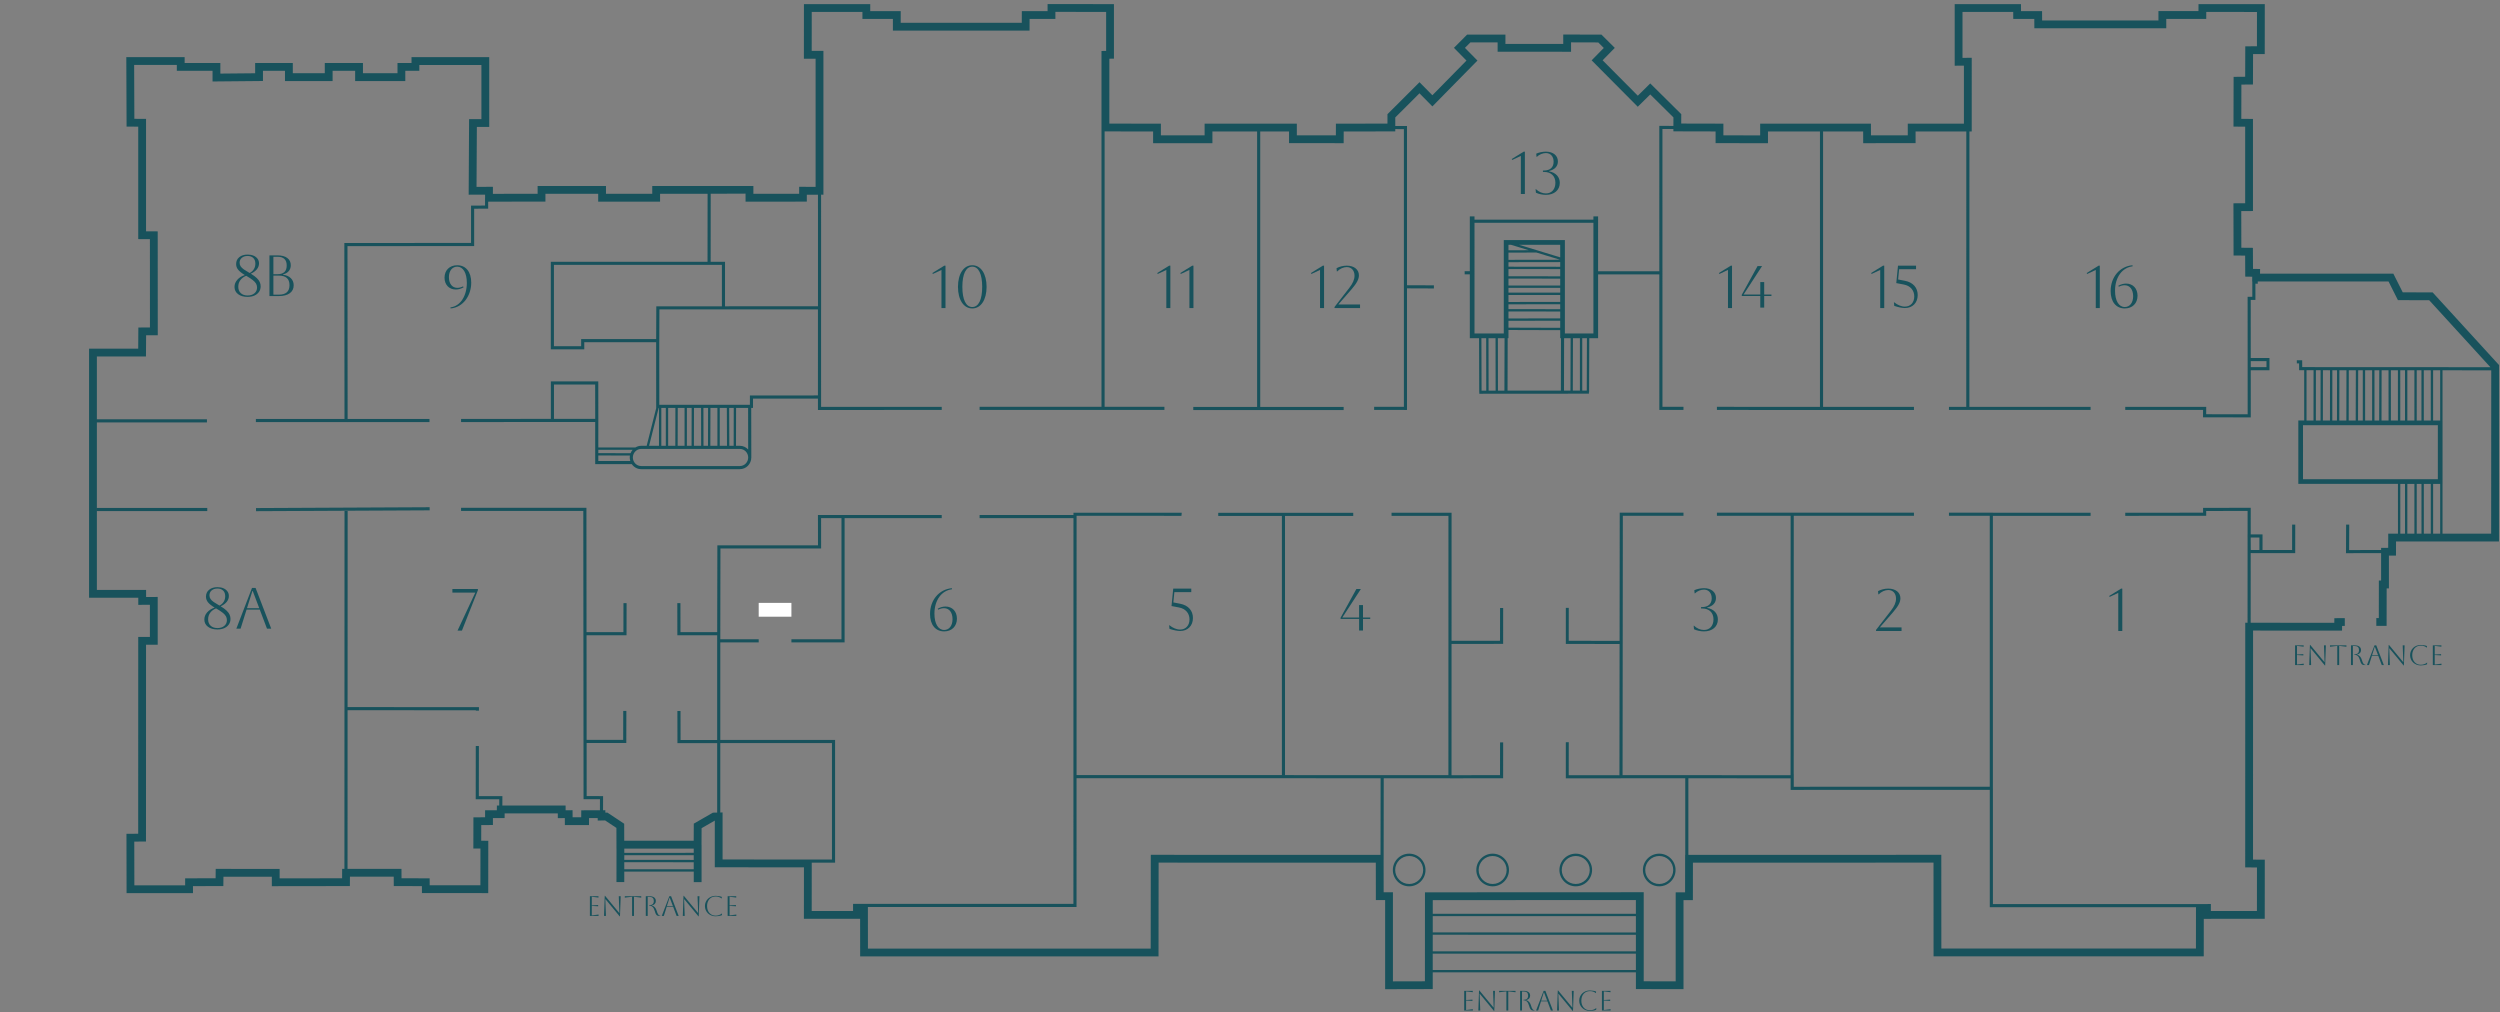 <svg version="1.2" xmlns="http://www.w3.org/2000/svg" viewBox="0 0 800 324" fill="#18525c">

  <rect x="0" y="0" width="800" height="324" fill="#808080" stroke="none"/>

  <path id="path2" d="M797.168 170.781h-15.563v-15.932h.008V134.56h-.008v-16.068l15.594.009-.031 52.28Zm-16.313-36.221h-2.256l-.001-16.069 2.257.001v16.068Zm0 36.221H778.6l-.001-15.932h2.256v15.932Zm-5.227 0-.005-15.932h2.227l.001 15.932h-2.223Zm-2.27 0-.001-15.932h1.516l.005 15.932h-1.52Zm-3.006 0-.001-15.932h2.256l.001 15.932h-2.256Zm-2.254 0-.006-15.932h1.509l.001 15.932h-1.504Zm-31.137-17.432V136.06h43.152v17.289h-43.152Zm1.13-34.878 2.249.001-.014 16.088h-2.235v-16.089Zm2.999.001 1.5.001-.015 16.087h-1.499l.014-16.088Zm2.25.001 2.264.001-.016 16.086h-2.263l.015-16.087Zm3.014.002 1.501.001-.028 16.084h-1.489l.016-16.085Zm2.251.001 2.261.001-.031 16.083h-2.258l.028-16.084Zm3.011.002 2.255.001-.047 16.081h-2.239l.031-16.082Zm3.005.001 1.472.001v16.08h-1.519l.047-16.081Zm2.222.001 2.238.001v16.079h-2.238v-16.08Zm2.988.002 1.537.001-.033 16.077h-1.504v-16.078Zm2.287.001 2.207.001.014 16.076h-2.254l.033-16.077Zm5.212.002.005 16.075h-2.246l-.014-16.076 2.255.001Zm2.27.001.001 16.074h-1.516l-.005-16.075 1.52.001Zm3.006.002.001 16.072h-2.256l-.001-16.073 2.256.001Zm2.255.001.005 16.071h-1.509l-.001-16.072 1.505.001Zm2.988.002.001 16.069h-2.234l-.005-16.071 2.238.002Zm-57.601-2.927h5.028v1.924h-5.028v-1.924Zm-210.357-8.85h-9.126v-29.89h-19.554v29.89h-9.369V71.301l38.049-.001v35.414Zm-2.129 18.263-1.441.002v-16.765h1.494l-.053 16.763Zm-2.191.002-2.274.002.052-16.767h2.222v16.765Zm-3.024.003-2.065.001.032-16.769h2.085l-.052 16.768Zm-3.282-22.354v2.273l-16.554-.053v-2.194l16.554-.026Zm0-2.941v2.191l-16.554.026V99.66l16.554.027Zm0-2.332v1.582l-16.554-.027v-1.529l16.554-.026Zm0-2.969v2.219l-16.554.026v-2.245h16.554Zm0-2.277v1.527h-16.554v-1.527h16.554Zm0-2.94v2.19h-16.554v-2.217l16.554.027Zm0-3.055v2.305l-16.554-.027v-2.304l16.554.026Zm0-2.245v1.495l-16.554-.026v-1.442l16.554-.027Zm-7.625-3.062 7.578 2.312-16.507.027v-2.307l8.929-.032Zm-5.566-2.483h13.191v4.025l-13.191-4.025Zm3.137 1.742-6.5.023v-1.765h.792l5.708 1.742Zm10.271 44.918-17.067.014.044-16.784h.252v-2.616l16.554.053v2.563h.249l-.032 16.77Zm-18.068.015-2.066.002-.027-16.787h2.138l-.045 16.785Zm-5.063.004-.027-16.789h2.247l.027 16.787-2.247.002Zm-2.249.002-.052-16.791h1.524l.027 16.79-1.499.001ZM261.755 66.79v31.22l-29.748.006V83.768h-4.596l.01-21.764 11.149-.043.014 2.563h15.932v-.001h3.666v-2.212h3.562v4.479h.011Zm-.78 60.758-.482.002h.012l1.237-.002.002-2.266-.002 2.266h-.767Zm-1.48-.998h-19.522l-.008 2.982h-28.986l-.015-20.039h.006l.043-10.476h20.994v-.001l29.737-.006-.002 27.522h-.767l-1.48.018Zm-23.972 16.106.026-12.124h3.844l.023 13.308c-.669-.725-1.611-1.184-2.661-1.184h-1.232Zm-2.187-12.124h1.463l-.026 12.124h-1.384l-.053-12.124Zm-3.014 12.124v-12.124h2.264l.053 12.124h-2.317Zm-3.011 0 .026-12.124h2.235v12.124h-2.261Zm-2.216-12.124h1.492l-.026 12.124h-1.44l-.026-12.124Zm-3.041 12.124.026-12.124h2.265l.026 12.124h-2.317Zm-2.246 0v-12.124h1.522l-.026 12.124h-1.496Zm-2.954 0 .027-12.124h2.177v12.124h-2.204Zm-3.041 0v-12.124h2.318l-.027 12.124h-2.291Zm-2.188 0v-12.124h1.438v12.124h-1.438Zm25.13 6.479h-31.574c-1.47 0-2.666-1.229-2.666-2.739 0-1.511 1.196-2.74 2.666-2.74h31.574c1.469 0 2.665 1.229 2.665 2.74 0 1.51-1.196 2.739-2.665 2.739Zm-34.977-4.109-10.316-.027-.001-1.069h10.986c-.28.323-.511.688-.669 1.096Zm-10.315 2.49-.001-1.767 10.115.027c-.033.202-.061.407-.061.62 0 .392.075.763.186 1.12h-10.239Zm19.312-16.984h.1v12.124h-3.168l3.068-12.124Zm-.801-22.039H185.97v2.29h-8.712V84.768h53.749v13.249h-20.991l-.042 10.476Zm-32.699 25.549V123.04h13.175l.016 10.996-13.191.006Zm22.495 141.862 22.225.014v2.251h-22.228l.003-2.265Zm.003-2.236 22.222-.014v1.514l-22.224-.014.002-1.486Zm.003-2.124h22.219v1.36l-22.221.014.002-1.374Zm30.719-33.767 35.733-.006v37.273h-21.625l-13.374-.015v-15.042l-.734.016v-22.226Zm113.997 52.47.005-41.233 97.299.025-.027 24.521-73.511-.016-.031 30h-90.484l-.015-13.297h66.764Zm113.986 14.922h65.009v5.233h-65.012l.003-5.233Zm.004-6.047 65.005.016v5.281h-65.008l.003-5.297Zm.003-5.953h65.002v5.219l-65.005-.016.003-5.203Zm.003-5.126 64.999-.029v4.405h-65.001l.002-4.376Zm81.794-38.992 32.722.01v3.707l63.73-.011v37.553h65.982l-.014 13.218h-81.468l-.016-29.984-80.936.016v-24.509ZM720.228 172h2.785v3.993l-2.441-.002-.327-.001-.018-2.692.001-1.298Zm58.211-78.434-9.562-.016-3-5.969-42.664-.016.016-1.483-2.268-.032-.032-6.741-3.7-.031-.025-11.733 3.747-.016V38.06l-3.732-.031.026-10.957 3.702-.032.031-9.729 3.737-.015.018-15.963-21.211-.017-.016 2.235h-12.804v3h-37.225l-.015-2.982-6.737-.015-.015-2.237H625.5v19.71l2.953-.016v18.556l-17.968.015v3.719l-11.771.013-.015-3.748h-35.447v3.762l-11.766-.025v-3.735l-13.494-.031.013-3.006-9.922-9.832-3.981 3.929-11.262-11.335 3.892-3.972-4.259-4.237-12.235-.037v3.019l-18.5-.014v-2.985h-12.253l-4.224 4.245 4.014 4.074-10.912 11.098-4.117-4.175-10.257 10.238v3.005l-16.494.032-.016 3.73-12.489-.013v-3.735h-29.515v3.75h-13.984v-3.732l-16.499-.032V18.788l1.468-.016V1.318L335.226 1.3v2.253l-8.244.016-.016 3.731-38.739-.014V3.569l-9.749-.016V1.317h-21.217l-.018 17.469h3.751v41.01l-5.267-.016.003 2.226-9.706.018h-4.941v-2.502h-32.361v2.502h-14.805v-2.502h-21.876v2.487l-14.31.024V59.78l-5.243.016.108-19.169h3.957V18.289h-24.867v1.867h-4.489v3.275h-11.051v-3.275h-12.214v3.275H93.698v-3.275H81.647v3.287l-11.133.107v-3.394H59.086v-1.867H40.418l.087 22.224 3.729.016v35.983l3.735.016.014 28.261-3.709.015-.047 6.761H28.5v79.715h15.75v2.271l3.718-.016v10.277h-3.734l-.015 62.987-3.753.016.036 18.978 21.247.018v-2.253l9.721-.016.031-2.997 15.482.014v3.018l24.977-.035.016-2.998h14.012l.016 2.998 9.002.016.015 2.219 21.209.018.018-16.741-2.264-.016.011-5.005 3.736-.03v-2.224h3.738l.015-1.5h17.012v1.525l2.243-.016.016 2.241h7.717l.015-2.239 2.768-.007.016.803 2.36-.05 3.617 2.4.017 6.608h.011l-.014 10.717 2.5.004.004-3.346h22.229v3.359h2.5v-12h-.016l.028-5.258 4.222-2.427v14.934l28.53.032-.016 16.469h17.989l.013 12.016h95.479l.031-30 69.502.016.014 11.968h2.968v28.518l15.233-.037.003-5.357h65.012v5.359l15.234.018v-28.485h2.998l.016-11.984 76.985-.016.016 29.984H705.2l.012-11.999 19.503-.017.018-18.916-3.767-.016.016-73.299 28.471.016.015-1.488.868-.002v-2.499l-3.342.007-.016 1.48-26.762-.015.01-22.289h.299l3.488.015v-.012l10.458.008.013-9.13-1-.002-.011 8.132-9.46-.008V171h-3.785l.004-8.501-15.25.018v1.546l-24.902.005v1l25.902-.005v-1.548l13.25-.014-.003 7.499h-.016l.015 2.324-.011 25.955h-.735l-.016 78.291 3.765.016-.014 13.928-14.735.013v-2.242l-3.504.025h-66.244v-37.062h-.011v-87.17l31.267-.007v-1l-31.267.007v-.027h-14.057v1h13.057v86.706l-62.719.011v-3.993h-.018l.016-82.724h38.463v-1h-38.989v.012h-24.063v1h23.589l-.016 82.998-53.764-.016.087-82.981h19.402v-1h-20.4l-.044 41.013-16.278-.015.016-10.548-.942.002v11.546l17.203.015-.045 41.999-16.232-.015.016-10.548-.942.002v11.546l17.643.015v-.031l20.576.006v24.509h-.043l-.016 11.984h-3.002v28.481l-10.234-.011v-28.502l-69.997.033-.016 28.47-10.235.025v-28.512h-2.972l-.011-10.576h.011l.029-25.913 21.209.006v.016l16.998-.016.01-7.209v-4.276l-.993.002-.015 10.483-15.516.016.007-41.999 16.507-.016.01-11.485-.993.002-.015 10.483-15.509.016.007-40.994h-19.208v1h18.208l-.014 82.977-118.992-.031.011-83.936v.985l33.555.005.097-1-34.652.01v.715l-30.04.014v1l25.55.006 4.49-.016v1.471l-.016 121.979h-70.514V291.528h-13.233l.015-15.484h7.468v-39.273l-36.733.006v-31.215h12.288v-1h-12.287l.044-29.062 32.22.016-.01-9.719h6.525v38.765h-16.022v1h17.022v-39.765l31.08.006v-1l-39.613-.01.018 9.723-32.202-.016-.057 27.78h-11.746l-.016-9.27-1 .002.018 10.268h12.742l-.004 1.766v.038l-.001.478h.001v31.232h-11.711l-.016-9.271-1 .002.018 10.269h12.709v22.229l-1.361.029-6.119 3.517-.029 5.476h-22.228l-.014-5.453-5.383-3.57-.64.013-.016-.761-.728.003.013-4.52-5.253-.017-.015-16.971h12.697l.017-10.269-1-.002-.015 9.271h-11.7l-.028-33.489h12.799l.018-10.268-1-.002-.016 9.27h-11.802l-.034-39.78-40.12-.001v1l39.121.001.079 92.236 5.249.017-.01 3.527-5.972.019-.016 2.23h-2.752l-.015-2.258-2.226.015v-1.507h-20.237l.012-3.024h-7.537l.018-16.03h-1l-.019 17.03h7.534l-.008 2.024h-.749l-.015 1.5h-3.764v2.245l-3.732.032-.02 9.964 2.267.016-.013 11.757-16.229-.014-.016-2.217-8.997-.016-.015-3.002h-17.259l.011-50.778 41.037.016v.136h.999l.002-1.136-42.038-.016.02-62.766-1-.016-.031 114.56h-.729l-.015 3.002-19.99.027v-3.012l-20.455-.018-.031 3.003-9.748.016v2.247l-16.252-.014-.026-13.989 3.747-.016.016-62.978h3.734v-15.287l-3.718.016v-2.26H31v-74.717h15.71l.047-6.77 3.727-.016-.016-33.239-3.734-.016V38.04l-3.739-.016-.067-17.235h13.658v1.867h11.428v3.417l16.133-.154v-3.263h7.051v3.275h15.234v-3.275h7.214v3.275h16.05v-3.275h4.49v-1.867h19.867v17.338h-3.944l-.134 24.177 5.256-.016v.986h-.015v2.501l-4.483.02v11.943l-40.541.024.047 56.305 1.001 1.007v-.004l-.001-1-.046-55.308 40.54-.024V66.79l4.483-.02v-2.235l18.325-.03v-2.483h16.876v2.502h19.805v-2.502h15.209l-.02 21.747h-50.153v28.014h10.712v-2.29h22.994l.016 21.039h.021l-3.068 12.124h-1.752c-.673 0-1.296.2-1.839.524h-11.881l-.003-8.144h.009l-.018-12.995h-15.174v12.002l-28.737.012v1l42.92-.018.005 13.479h11.704c.662.975 1.765 1.619 3.014 1.619h31.574c2.021 0 3.664-1.678 3.664-3.739v-.001l-.027-15.863h.569l.008-2.982 20.773-.002v3.641h14.454l25.159-.002v-1l-26.137.002H262.75l-.006-31.179h.011l-.005-36.708.744.002V16.286h-3.749l.013-12.468h16.22V6.05l9.749.016v3.719l43.728.017.016-3.737 8.255-.016V3.803l16.235.014v12.481l-1.469.016v.018h-.016v113.849h-3.23v.003l-35.778.002v1l40.008-.002v-.003h19.138v-1h-19.138V42.049l15.515.03v3.737h18.984v-3.75h24.515v3.733l17.479.018.016-3.738 16.504-.032v-.736l2.754.009v88.861h.026l.083 1h.891V40.324l-3.754-.013v-2.727l7.743-7.729 4.133 4.191 14.417-14.662-4.003-4.063 1.745-1.754h8.714v2.983l23.5.018v-3.013l8.7.026 1.773 1.762-3.883 3.962 14.757 14.854 3.994-3.943 7.422 7.353-.012 2.722-4.513-.015.003 11.905.004 34.618h-19.592V69.242h-1.5V70.3l-38.049.001v-1.059h-1.499v17.547l-1.651-.007v1l1.651.007v20.425h2.957l.054 17.35h.03v.441l35.069-.028v-.471h.057l.056-17.292h2.825V87.799h19.592l.004 43.374 7.724.004v-1l-6.724-.004-.008-76.992-.001-11.904 3.507.014-.003.74 13.504.032v3.734l16.766.037v-3.768h16.633v88.135l-32.972-.018v1l33.972.019v-.013h29.08v-1h-29.08V42.066h12.824l.015 3.751 16.761-.018V42.08l16.233-.014-.015 88.123h-5.537v1h45.324v-1h-38.787l.015-88.124h.735V18.497l-2.953.016V3.817h16.227l.016 2.231 6.732.016.016 2.987h42.211v-3h12.787l.015-2.233 16.226.013-.013 10.975-3.731.016-.031 9.739-3.704.032-.038 15.915 3.738.032v24.5l-3.753.015.037 16.702 3.706.032.031 6.727 2.232.031-.016 1.517h.044v4.91h-1.5l.016 37.589-13.279-.015.016-2.359H680.08v1h24.899l-.016 2.358 15.285.017-.006-15.076h5.988v-3.924h-5.99l-.008-18.59h1.5v-5.193l.756.008-.008-.724 41.855.015 3 5.968 10 .016 19.591 21.436-60.214-.03-.015-2.187-1.715-.002v.999l.723.001.015 2.188 1.621.001v16.09h-1.88v20.289h31.881l.006 15.932h-3.113l-.016 4.525-2.269.015v.682l-10.233.012.037-8.142-1-.004-.041 9.148 11.237-.014v8.778h-.717l-.016 12.002-.798.002v2.499l3.294-.007.016-11.996h.721v-10.477l2.261-.016.016-4.507h32.94l.032-56.452-21.26-23.263" style="fill-opacity:1;fill-rule:nonzero;stroke:none"/>
  <path id="path3" d="m450.255 92.273 8.593.034v-1l-8.589-.033-.004.999" style="fill-opacity:1;fill-rule:nonzero;stroke:none;stroke-width:0.133"/>
  <path id="path4" d="M455.415 278.397c0 2.468-2.009 4.477-4.478 4.477s-4.477-2.009-4.477-4.477c0-2.469 2.008-4.478 4.477-4.478 2.469 0 4.478 2.009 4.478 4.478Zm-9.705 0c0 2.882 2.344 5.227 5.227 5.227 2.883 0 5.228-2.345 5.228-5.227 0-2.883-2.345-5.228-5.228-5.228-2.883 0-5.227 2.345-5.227 5.228" style="fill-opacity:1;fill-rule:nonzero;stroke:none"/>
  <path id="path5" d="M482.125 278.397c0 2.468-2.009 4.477-4.478 4.477s-4.477-2.009-4.477-4.477c0-2.469 2.008-4.478 4.477-4.478 2.469 0 4.478 2.009 4.478 4.478Zm-9.705 0c0 2.882 2.344 5.227 5.227 5.227 2.883 0 5.228-2.345 5.228-5.227 0-2.883-2.345-5.228-5.228-5.228-2.883 0-5.227 2.345-5.227 5.228" style="fill-opacity:1;fill-rule:nonzero;stroke:none"/>
  <path id="path6" d="M504.242 273.919c2.469 0 4.477 2.009 4.477 4.478 0 2.468-2.008 4.477-4.477 4.477-2.469 0-4.478-2.009-4.478-4.477 0-2.469 2.009-4.478 4.478-4.478Zm0 9.705c2.883 0 5.226-2.345 5.226-5.227 0-2.883-2.343-5.228-5.226-5.228s-5.228 2.345-5.228 5.228c0 2.882 2.345 5.227 5.228 5.227" style="fill-opacity:1;fill-rule:nonzero;stroke:none"/>
  <path id="path7" d="M530.952 273.919c2.469 0 4.477 2.009 4.477 4.478 0 2.468-2.008 4.477-4.477 4.477-2.469 0-4.478-2.009-4.478-4.477 0-2.469 2.009-4.478 4.478-4.478Zm0 9.705c2.883 0 5.227-2.345 5.227-5.227 0-2.883-2.344-5.228-5.227-5.228-2.883 0-5.228 2.345-5.228 5.228 0 2.882 2.345 5.227 5.228 5.227" style="fill-opacity:1;fill-rule:nonzero;stroke:none"/>
  <path id="path8" d="M253.254 192.922h-10.47v4.424h10.47v-4.424" style="fill:#ffffff;fill-opacity:1;fill-rule:nonzero;stroke:none;stroke-width:0.133"/>
  <path id="path9" d="m147.823 201.783 5.11-12.918v-.38h-8.168v1.14h7.332l-5.68 12.158h1.406" style="fill-opacity:1;fill-rule:nonzero;stroke:none;stroke-width:0.133"/>
  <path id="path10" d="M679.135 201.916v-13.564h-.38l-3.818 2.356.152.304 2.755-1.292v12.196h1.291" style="fill-opacity:1;fill-rule:nonzero;stroke:none;stroke-width:0.133"/>
  <path id="path11" d="M600.326 201.574v.342h8.169v-1.14h-6.953l4.216-4.845c1.749-2.012 2.375-3.304 2.375-4.482 0-1.881-1.577-3.097-3.894-3.097-1.178 0-2.394.324-3.268.818l.096 1.025h.113c.856-.854 2.014-1.387 3.059-1.387 1.482 0 2.489 1.065 2.489 2.755 0 1.198-.513 2.413-1.634 3.857l-4.768 6.154" style="fill-opacity:1;fill-rule:nonzero;stroke:none;stroke-width:0.133"/>
  <path id="path12" d="M549.116 191.353c0-1.88-1.519-3.134-3.836-3.134-1.083 0-2.28.266-3.097.646l.095 1.007h.114c.741-.741 1.9-1.197 2.888-1.197 1.481 0 2.469 1.083 2.469 2.774 0 1.842-1.178 2.812-3.077 2.812h-.342v.455h.418c2.184 0 3.571 1.349 3.571 3.458 0 2.09-1.197 3.419-3.039 3.419-1.121 0-2.261-.475-3.192-1.367h-.114l.114 1.139c.874.418 2.089.684 3.192.684 2.659 0 4.444-1.52 4.444-3.819 0-1.918-1.272-3.305-3.419-3.704v-.114c1.824-.436 2.811-1.539 2.811-3.059" style="fill-opacity:1;fill-rule:nonzero;stroke:none;stroke-width:0.133"/>
  <path id="path13" d="M302.134 201.593c-1.9 0-3.116-1.994-3.116-5.205 0-4.464 2.394-7.428 5.622-7.826l-.038-.343c-4.064.361-6.99 3.762-6.99 8.264 0 3.439 1.729 5.566 4.521 5.566 2.431 0 4.084-1.634 4.084-4.066 0-2.335-1.482-3.894-3.666-3.894-.836 0-1.652.228-2.488.703l.171.304c.589-.304 1.253-.475 1.842-.475 1.672 0 2.735 1.368 2.735 3.515 0 2.09-1.083 3.457-2.678 3.457" style="fill-opacity:1;fill-rule:nonzero;stroke:none;stroke-width:0.133"/>
  <path id="path13-8" d="M679.929 98.249c-1.9 0-3.116-1.994-3.116-5.205 0-4.463 2.394-7.427 5.623-7.825l-.038-.343c-4.065.361-6.991 3.762-6.991 8.263 0 3.439 1.729 5.566 4.522 5.566 2.431 0 4.084-1.634 4.084-4.066 0-2.335-1.482-3.893-3.666-3.893-.836 0-1.653.228-2.489.703l.171.304c.589-.304 1.254-.475 1.843-.475 1.672 0 2.735 1.367 2.735 3.514 0 2.09-1.083 3.457-2.678 3.457" style="fill-opacity:1;fill-rule:nonzero;stroke:none;stroke-width:0.133"/>
  <path id="path14" d="M377.639 201.459c-1.216 0-2.413-.569-3.401-1.367h-.114l.114 1.14c1.216.399 2.412.683 3.419.683 2.432 0 4.085-1.672 4.085-4.16 0-2.355-1.501-4.064-4.103-4.559l-2.166-.418.323-3.286h5.414v-1.139h-5.775l-.551 5.585 2.412.456c2.109.398 3.344 1.86 3.344 3.817s-1.216 3.248-3.001 3.248" style="fill-opacity:1;fill-rule:nonzero;stroke:none;stroke-width:0.133"/>
  <path id="path14-5" d="M609.565 98.116c-1.216 0-2.413-.569-3.401-1.367h-.114l.114 1.14c1.216.399 2.412.683 3.419.683 2.432 0 4.085-1.672 4.085-4.16 0-2.356-1.501-4.065-4.103-4.56l-2.166-.418.323-3.286h5.414v-1.139h-5.775l-.551 5.585 2.412.456c2.109.398 3.344 1.861 3.344 3.818s-1.216 3.248-3.001 3.248" style="fill-opacity:1;fill-rule:nonzero;stroke:none;stroke-width:0.133"/>
  <path id="path15" d="M436.16 201.782v-3.723h2.318v-.456h-2.318v-3.988h-1.253v3.988h-5.358l5.927-9.117h-1.443l-5.054 9.193v.38h5.928v3.723h1.253" style="fill-opacity:1;fill-rule:nonzero;stroke:none;stroke-width:0.133"/>
  <path id="path16" d="M146.312 84.876c-2.431 0-4.065 1.596-4.065 3.971 0 2.279 1.463 3.798 3.628 3.798.836 0 1.634-.228 2.47-.702l-.171-.304c-.589.304-1.235.474-1.824.474-1.652 0-2.697-1.329-2.697-3.418 0-2.033 1.064-3.363 2.659-3.363 1.881 0 3.077 1.995 3.077 5.205 0 4.084-2.013 7.427-5.242 7.826l.038.342c4.065-.361 6.61-4.141 6.61-8.263 0-3.438-1.709-5.566-4.483-5.566" style="fill-opacity:1;fill-rule:nonzero;stroke:none;stroke-width:0.133"/>
  <path id="path17" d="M302.561 98.572V85.009h-.38l-3.818 2.355.152.304 2.754-1.292v12.196h1.292" style="fill-opacity:1;fill-rule:nonzero;stroke:none;stroke-width:0.133"/>
  <path id="path18" d="M314.301 91.791c0 4.121-1.159 6.458-3.172 6.458-2.014 0-3.172-2.337-3.172-6.458 0-4.123 1.158-6.459 3.172-6.459 2.013 0 3.172 2.336 3.172 6.459Zm-7.751 0c0 4.159 1.825 6.914 4.579 6.914 2.754 0 4.579-2.755 4.579-6.914 0-4.161-1.825-6.915-4.579-6.915-2.754 0-4.579 2.754-4.579 6.915" style="fill-opacity:1;fill-rule:nonzero;stroke:none;stroke-width:0.133"/>
  <path id="path19" d="M374.515 98.572V85.009h-.38l-3.818 2.356.152.304 2.755-1.292v12.195h1.291" style="fill-opacity:1;fill-rule:nonzero;stroke:none;stroke-width:0.133"/>
  <path id="path20" d="M381.905 98.572V85.009h-.38l-3.818 2.356.153.304 2.755-1.292v12.195h1.29" style="fill-opacity:1;fill-rule:nonzero;stroke:none;stroke-width:0.133"/>
  <path id="path21" d="M423.7 98.572V85.009h-.38l-3.818 2.356.152.304 2.755-1.292v12.195h1.291" style="fill-opacity:1;fill-rule:nonzero;stroke:none;stroke-width:0.133"/>
  <path id="path22" d="M427.045 98.23v.342h8.169v-1.139h-6.953l4.217-4.845c1.748-2.013 2.375-3.304 2.375-4.482 0-1.881-1.577-3.097-3.895-3.097-1.178 0-2.393.323-3.267.817l.095 1.026h.114c.855-.855 2.013-1.387 3.058-1.387 1.483 0 2.489 1.064 2.489 2.755 0 1.196-.513 2.412-1.633 3.855l-4.769 6.155" style="fill-opacity:1;fill-rule:nonzero;stroke:none;stroke-width:0.133"/>
  <path id="path23" d="M487.964 62.089V48.525h-.38l-3.818 2.356.152.304 2.755-1.292v12.196h1.291" style="fill-opacity:1;fill-rule:nonzero;stroke:none;stroke-width:0.133"/>
  <path id="path24" d="M494.691 61.899c-1.121 0-2.261-.475-3.193-1.367h-.113l.113 1.139c.874.418 2.09.684 3.193.684 2.659 0 4.445-1.52 4.445-3.818 0-1.919-1.274-3.306-3.42-3.704v-.115c1.823-.436 2.812-1.538 2.812-3.058 0-1.881-1.52-3.135-3.837-3.135-1.083 0-2.281.266-3.097.646l.095 1.007h.114c.74-.741 1.899-1.197 2.888-1.197 1.481 0 2.468 1.083 2.468 2.774 0 1.843-1.177 2.811-3.077 2.811h-.342v.456h.418c2.185 0 3.572 1.349 3.572 3.458 0 2.09-1.198 3.419-3.039 3.419" style="fill-opacity:1;fill-rule:nonzero;stroke:none;stroke-width:0.133"/>
  <path id="path25" d="M554.247 98.572V85.009h-.379l-3.819 2.356.153.304 2.754-1.292v12.195h1.291" style="fill-opacity:1;fill-rule:nonzero;stroke:none;stroke-width:0.133"/>
  <path id="path26" d="M564.545 98.439v-3.723h2.318v-.456h-2.318v-3.989h-1.254v3.989h-5.357l5.927-9.118h-1.444l-5.053 9.194v.38h5.927v3.723h1.254" style="fill-opacity:1;fill-rule:nonzero;stroke:none;stroke-width:0.133"/>
  <path id="path25-5" d="M602.958 98.572V85.009h-.379l-3.819 2.356.153.304 2.754-1.292v12.195h1.291" style="fill-opacity:1;fill-rule:nonzero;stroke:none;stroke-width:0.133"/>
  <path id="path25-6" d="M671.936 98.572V85.009h-.379l-3.819 2.356.153.304 2.754-1.292v12.195h1.291" style="fill-opacity:1;fill-rule:nonzero;stroke:none;stroke-width:0.133"/>
  <path id="path27" d="M735.035 212.634v-3.017c.081 0 .261.01.558.028l1.477.089v-.414l-1.477.09c-.297.019-.477.028-.558.028v-2.747c.099 0 .288.019.558.055l1.576.207v-.441h-2.747v6.302h2.774v-.442l-1.594.207c-.269.036-.459.055-.567.055" style="fill-opacity:1;fill-rule:nonzero;stroke:none"/>
  <path id="path28" d="M743.865 211.859h-.055l-4.527-5.473h-.108l-.225 6.428h.612l-.198-5.348h.055l4.527 5.474h.107l.226-6.428h-.612l.198 5.347" style="fill-opacity:1;fill-rule:nonzero;stroke:none"/>
  <path id="path29" d="m745.599 206.971 1.765-.225c.279-.036.468-.055.557-.055v6.123h.613v-6.123c.091 0 .279.019.558.055l1.765.225v-.459h-5.258v.459" style="fill-opacity:1;fill-rule:nonzero;stroke:none"/>
  <path id="path30" d="M755.789 211.157c-.252-.864-.747-1.485-1.54-1.647v-.055c.829-.162 1.279-.675 1.279-1.422 0-.964-.738-1.521-2.008-1.521h-1.207v6.302h.612v-6.086h.595c.909 0 1.359.441 1.359 1.314 0 .9-.477 1.332-1.449 1.332h-.054v.162h.054c.819 0 1.405.469 1.746 1.702.333 1.206.64 1.576 1.432 1.576h.369v-.054c-.558-.126-.847-.405-1.188-1.603" style="fill-opacity:1;fill-rule:nonzero;stroke:none"/>
  <path id="path31" d="m759.071 209.645.837-2.665h.053l1.009 2.665h-1.899Zm.774-3.133-2.422 6.302h.658l.926-2.954h2.044l1.117 2.954h.657l-2.422-6.302h-.558" style="fill-opacity:1;fill-rule:nonzero;stroke:none"/>
  <path id="path32" d="M769.062 211.859h-.055l-4.528-5.473h-.107l-.226 6.428h.612l-.198-5.348h.055l4.528 5.474h.108l.225-6.428h-.612l.198 5.347" style="fill-opacity:1;fill-rule:nonzero;stroke:none"/>
  <path id="path33" d="M774.651 212.724c-1.63 0-2.737-1.216-2.737-3.062 0-1.845 1.107-3.06 2.737-3.06.72 0 1.431.225 1.881.63h.054l.045-.504c-.495-.207-1.386-.342-1.98-.342-1.936 0-3.421 1.404-3.421 3.276 0 1.873 1.485 3.278 3.421 3.278.576 0 1.485-.126 1.998-.351l.054-.55h-.054c-.45.388-1.179.685-1.998.685" style="fill-opacity:1;fill-rule:nonzero;stroke:none"/>
  <path id="path34" d="M779.112 212.634v-3.017c.081 0 .262.01.558.028l1.477.089v-.414l-1.477.09c-.296.019-.477.028-.558.028v-2.747c.099 0 .288.019.558.055l1.576.207v-.441H778.5v6.302h2.773v-.442l-1.594.207c-.269.036-.459.055-.567.055" style="fill-opacity:1;fill-rule:nonzero;stroke:none"/>
  <path id="path35" d="M469.151 323.193v-3.016c.081 0 .262.01.559.027l1.475.09v-.414l-1.475.09c-.297.018-.478.027-.559.027v-2.746c.1 0 .288.019.559.055l1.574.207v-.442h-2.745v6.302h2.772v-.441l-1.593.207c-.269.036-.458.054-.567.054" style="fill-opacity:1;fill-rule:nonzero;stroke:none"/>
  <path id="path36" d="M477.981 322.419h-.055l-4.528-5.474h-.107l-.226 6.428h.612l-.198-5.348h.055l4.528 5.474h.108l.225-6.428h-.612l.198 5.348" style="fill-opacity:1;fill-rule:nonzero;stroke:none"/>
  <path id="path37" d="m479.716 317.53 1.764-.224c.279-.036.468-.055.558-.055v6.122h.612v-6.122c.091 0 .279.019.559.055l1.764.224v-.459h-5.257v.459" style="fill-opacity:1;fill-rule:nonzero;stroke:none"/>
  <path id="path38" d="M489.905 321.717c-.252-.864-.747-1.486-1.54-1.648v-.054c.829-.162 1.279-.675 1.279-1.422 0-.964-.738-1.522-2.008-1.522h-1.207v6.302h.613v-6.086h.594c.91 0 1.36.442 1.36 1.315 0 .9-.478 1.332-1.449 1.332h-.055v.162h.055c.818 0 1.404.468 1.746 1.702.333 1.206.639 1.575 1.431 1.575h.369v-.054c-.558-.126-.846-.405-1.188-1.602" style="fill-opacity:1;fill-rule:nonzero;stroke:none"/>
  <path id="path39" d="m493.187 320.204.837-2.665h.054l1.009 2.665h-1.9Zm.775-3.133-2.422 6.302h.657l.927-2.953h2.044l1.116 2.953h.657l-2.422-6.302h-.557" style="fill-opacity:1;fill-rule:nonzero;stroke:none"/>
  <path id="path40" d="M503.178 322.419h-.054l-4.529-5.474h-.107l-.226 6.428h.613l-.199-5.348h.055l4.528 5.474h.108l.225-6.428h-.612l.198 5.348" style="fill-opacity:1;fill-rule:nonzero;stroke:none"/>
  <path id="path41" d="M508.767 323.283c-1.63 0-2.737-1.216-2.737-3.061s1.107-3.061 2.737-3.061c.719 0 1.43.226 1.88.63h.055l.045-.504c-.495-.207-1.387-.342-1.98-.342-1.935 0-3.421 1.405-3.421 3.277 0 1.873 1.486 3.277 3.421 3.277.575 0 1.485-.126 1.997-.351l.054-.549h-.054c-.45.387-1.178.684-1.997.684" style="fill-opacity:1;fill-rule:nonzero;stroke:none"/>
  <path id="path42" d="M513.228 323.193v-3.016c.081 0 .262.01.559.027l1.476.09v-.414l-1.476.09c-.297.018-.478.027-.559.027v-2.746c.1 0 .288.019.559.055l1.575.207v-.442h-2.746v6.302h2.773v-.441l-1.593.207c-.27.036-.459.054-.568.054" style="fill-opacity:1;fill-rule:nonzero;stroke:none"/>
  <path id="path43" d="M189.377 292.913v-3.016c.081 0 .261.009.558.027l1.477.09v-.414l-1.477.089c-.297.019-.477.028-.558.028v-2.746c.098 0 .288.018.558.054l1.575.207v-.441h-2.745v6.302h2.773v-.442l-1.594.207c-.27.037-.459.055-.567.055" style="fill-opacity:1;fill-rule:nonzero;stroke:none"/>
  <path id="path44" d="M198.207 292.139h-.054l-4.529-5.474h-.107l-.226 6.428h.613l-.199-5.348h.055l4.528 5.474h.108l.225-6.428h-.612l.198 5.348" style="fill-opacity:1;fill-rule:nonzero;stroke:none"/>
  <path id="path45" d="m199.942 287.25 1.764-.225c.279-.036.468-.054.558-.054v6.122h.612v-6.122c.09 0 .279.018.558.054l1.765.225v-.459h-5.257v.459" style="fill-opacity:1;fill-rule:nonzero;stroke:none"/>
  <path id="path46" d="M210.13 291.437c-.252-.865-.747-1.486-1.539-1.648v-.055c.828-.162 1.278-.674 1.278-1.421 0-.964-.738-1.522-2.007-1.522h-1.207v6.302h.612v-6.086h.595c.909 0 1.359.441 1.359 1.314 0 .901-.477 1.332-1.45 1.332h-.054v.162h.054c.82 0 1.405.469 1.747 1.703.333 1.206.639 1.575 1.432 1.575h.369v-.054c-.559-.126-.847-.405-1.189-1.602" style="fill-opacity:1;fill-rule:nonzero;stroke:none"/>
  <path id="path47" d="m213.42 289.924.837-2.665h.054l1.009 2.665h-1.9Zm.774-3.133-2.422 6.302h.658l.927-2.953h2.044l1.116 2.953h.657l-2.422-6.302h-.558" style="fill-opacity:1;fill-rule:nonzero;stroke:none"/>
  <path id="path48" d="M223.411 292.139h-.054l-4.529-5.474h-.107l-.226 6.428h.613l-.198-5.348h.054l4.528 5.474h.108l.225-6.428h-.612l.198 5.348" style="fill-opacity:1;fill-rule:nonzero;stroke:none"/>
  <path id="path49" d="M228.999 293.003c-1.629 0-2.736-1.216-2.736-3.062 0-1.844 1.107-3.06 2.736-3.06.721 0 1.432.225 1.882.63h.054l.045-.504c-.495-.207-1.386-.342-1.981-.342-1.935 0-3.421 1.404-3.421 3.276 0 1.873 1.486 3.278 3.421 3.278.577 0 1.486-.126 1.999-.351l.054-.55h-.054c-.45.388-1.179.685-1.999.685" style="fill-opacity:1;fill-rule:nonzero;stroke:none"/>
  <path id="path50" d="M233.463 292.913v-3.016c.081 0 .261.009.558.027l1.476.09v-.414l-1.476.089c-.297.019-.477.028-.558.028v-2.746c.098 0 .288.018.558.054l1.575.207v-.441h-2.746v6.302h2.773v-.442l-1.593.207c-.27.037-.459.055-.567.055" style="fill-opacity:1;fill-rule:nonzero;stroke:none"/>
  <path style="stroke:#18525c;stroke-width:1;stroke-dasharray:none" d="M410.702 164.451v83.795" id="path52"/>
  <path style="stroke:#18525c;stroke-width:1;stroke-dasharray:none" d="M433.036 164.601h-43.204" id="path53"/>
  <path style="stroke:#18525c;stroke-width:1;stroke-dasharray:none" d="M402.773 40.42v89.998" id="path54"/>
  <path style="stroke:#18525c;stroke-width:1;stroke-dasharray:none" d="M381.847 130.718h48.12" id="path55"/>
  <path style="stroke:#18525c;stroke-width:1;stroke-dasharray:none" d="M450.143 130.677H439.72" id="path56"/>
  <path style="stroke:#18525c;stroke-width:1;stroke-dasharray:none;stroke-opacity:0.962" d="m81.924 163.078 55.562-.269" id="path1"/>
  <path style=" stroke: #18525c; stroke-width: 1; stroke-dasharray: none; transform-box: fill-box; transform-origin: 50% 50%;" d="M30.801 163.044h35.523" id="path1-3" transform="translate(0 -0)"/>
  <path style=" stroke: #18525c; stroke-width: 1; stroke-dasharray: none; transform-box: fill-box; transform-origin: 50% 50%;" d="M30.307 134.674h35.917" id="path1-3-3" transform="matrix(1 0 0 1 0 0)"/>
  <path style=" stroke: #18525c; stroke-width: 1; stroke-dasharray: none; transform-box: fill-box; transform-origin: 50% 50%;" d="M81.88 134.567h55.554" id="path1-3-3-5" transform="translate(0 0)"/>
  <path d="M83.41 91.598q0 1.023-.521 1.785-.521.763-1.46 1.191-.939.427-2.204.427-1.897 0-3.041-.874t-1.144-2.306q0-1.265.893-2.288t2.418-1.525q-1.488-.893-2.139-1.693-.651-.8-.651-1.823 0-1.376 1.013-2.204 1.014-.827 2.651-.827 1.097 0 1.916.353.818.353 1.283.995.465.642.465 1.479 0 1.023-.688 1.878-.688.856-1.934 1.414 1.227.744 1.906 1.404.679.661.958 1.302.279.642.279 1.312Zm-6.733-7.515q0 .651.335 1.153.334.503 1.041.995.707.493 1.823 1.126.856-.428 1.348-1.2.493-.772.493-1.795 0-1.172-.669-1.813-.67-.642-1.823-.642-1.135 0-1.841.595-.707.595-.707 1.581Zm-.428 7.663q0 1.302.8 2.056.8.753 2.176.753 1.358 0 2.195-.698.837-.697.837-1.869 0-.651-.316-1.218-.317-.567-1.079-1.163-.763-.595-2.083-1.357-1.209.502-1.87 1.404-.66.902-.66 2.092Zm9.973 2.995v-13.02h2.585q2.009 0 3.125.837t1.116 2.325q0 1.097-.651 1.869t-1.823 1.051v.112q1.6.204 2.502 1.106.902.903.902 2.279 0 1.618-1.246 2.53-1.246.911-3.497.911Zm2.604-12.574h-1.339v5.58h1.32q2.939 0 2.939-2.79t-2.92-2.79Zm.409 6.027h-1.748v6.101h1.748q3.404 0 3.404-3.051 0-3.05-3.404-3.05Z" />
  <path d="M73.76 198.025q0 1.023-.521 1.785-.521.763-1.46 1.191-.939.427-2.204.427-1.897 0-3.041-.874t-1.144-2.306q0-1.265.893-2.288t2.418-1.525q-1.488-.893-2.139-1.693-.651-.8-.651-1.823 0-1.376 1.013-2.204 1.014-.827 2.651-.827 1.097 0 1.916.353.818.353 1.283.995.465.642.465 1.479 0 1.023-.688 1.878-.688.856-1.934 1.414 1.227.744 1.906 1.404.679.661.958 1.302.279.642.279 1.312Zm-6.733-7.515q0 .651.335 1.153.334.503 1.041.995.707.493 1.823 1.126.856-.428 1.348-1.2.493-.772.493-1.795 0-1.172-.669-1.813-.67-.642-1.823-.642-1.135 0-1.841.595-.707.595-.707 1.581Zm-.428 7.663q0 1.302.8 2.056.8.753 2.176.753 1.358 0 2.195-.698.837-.697.837-1.869 0-.651-.316-1.218-.317-.567-1.079-1.163-.763-.595-2.083-1.357-1.209.502-1.87 1.404-.66.902-.66 2.092Zm9.033 2.995 5.004-13.02h1.153l5.003 13.02h-1.357l-2.307-6.101h-4.222l-1.916 6.101Zm5.134-12.053-1.73 5.506h3.925l-2.083-5.506Z" />
</svg>